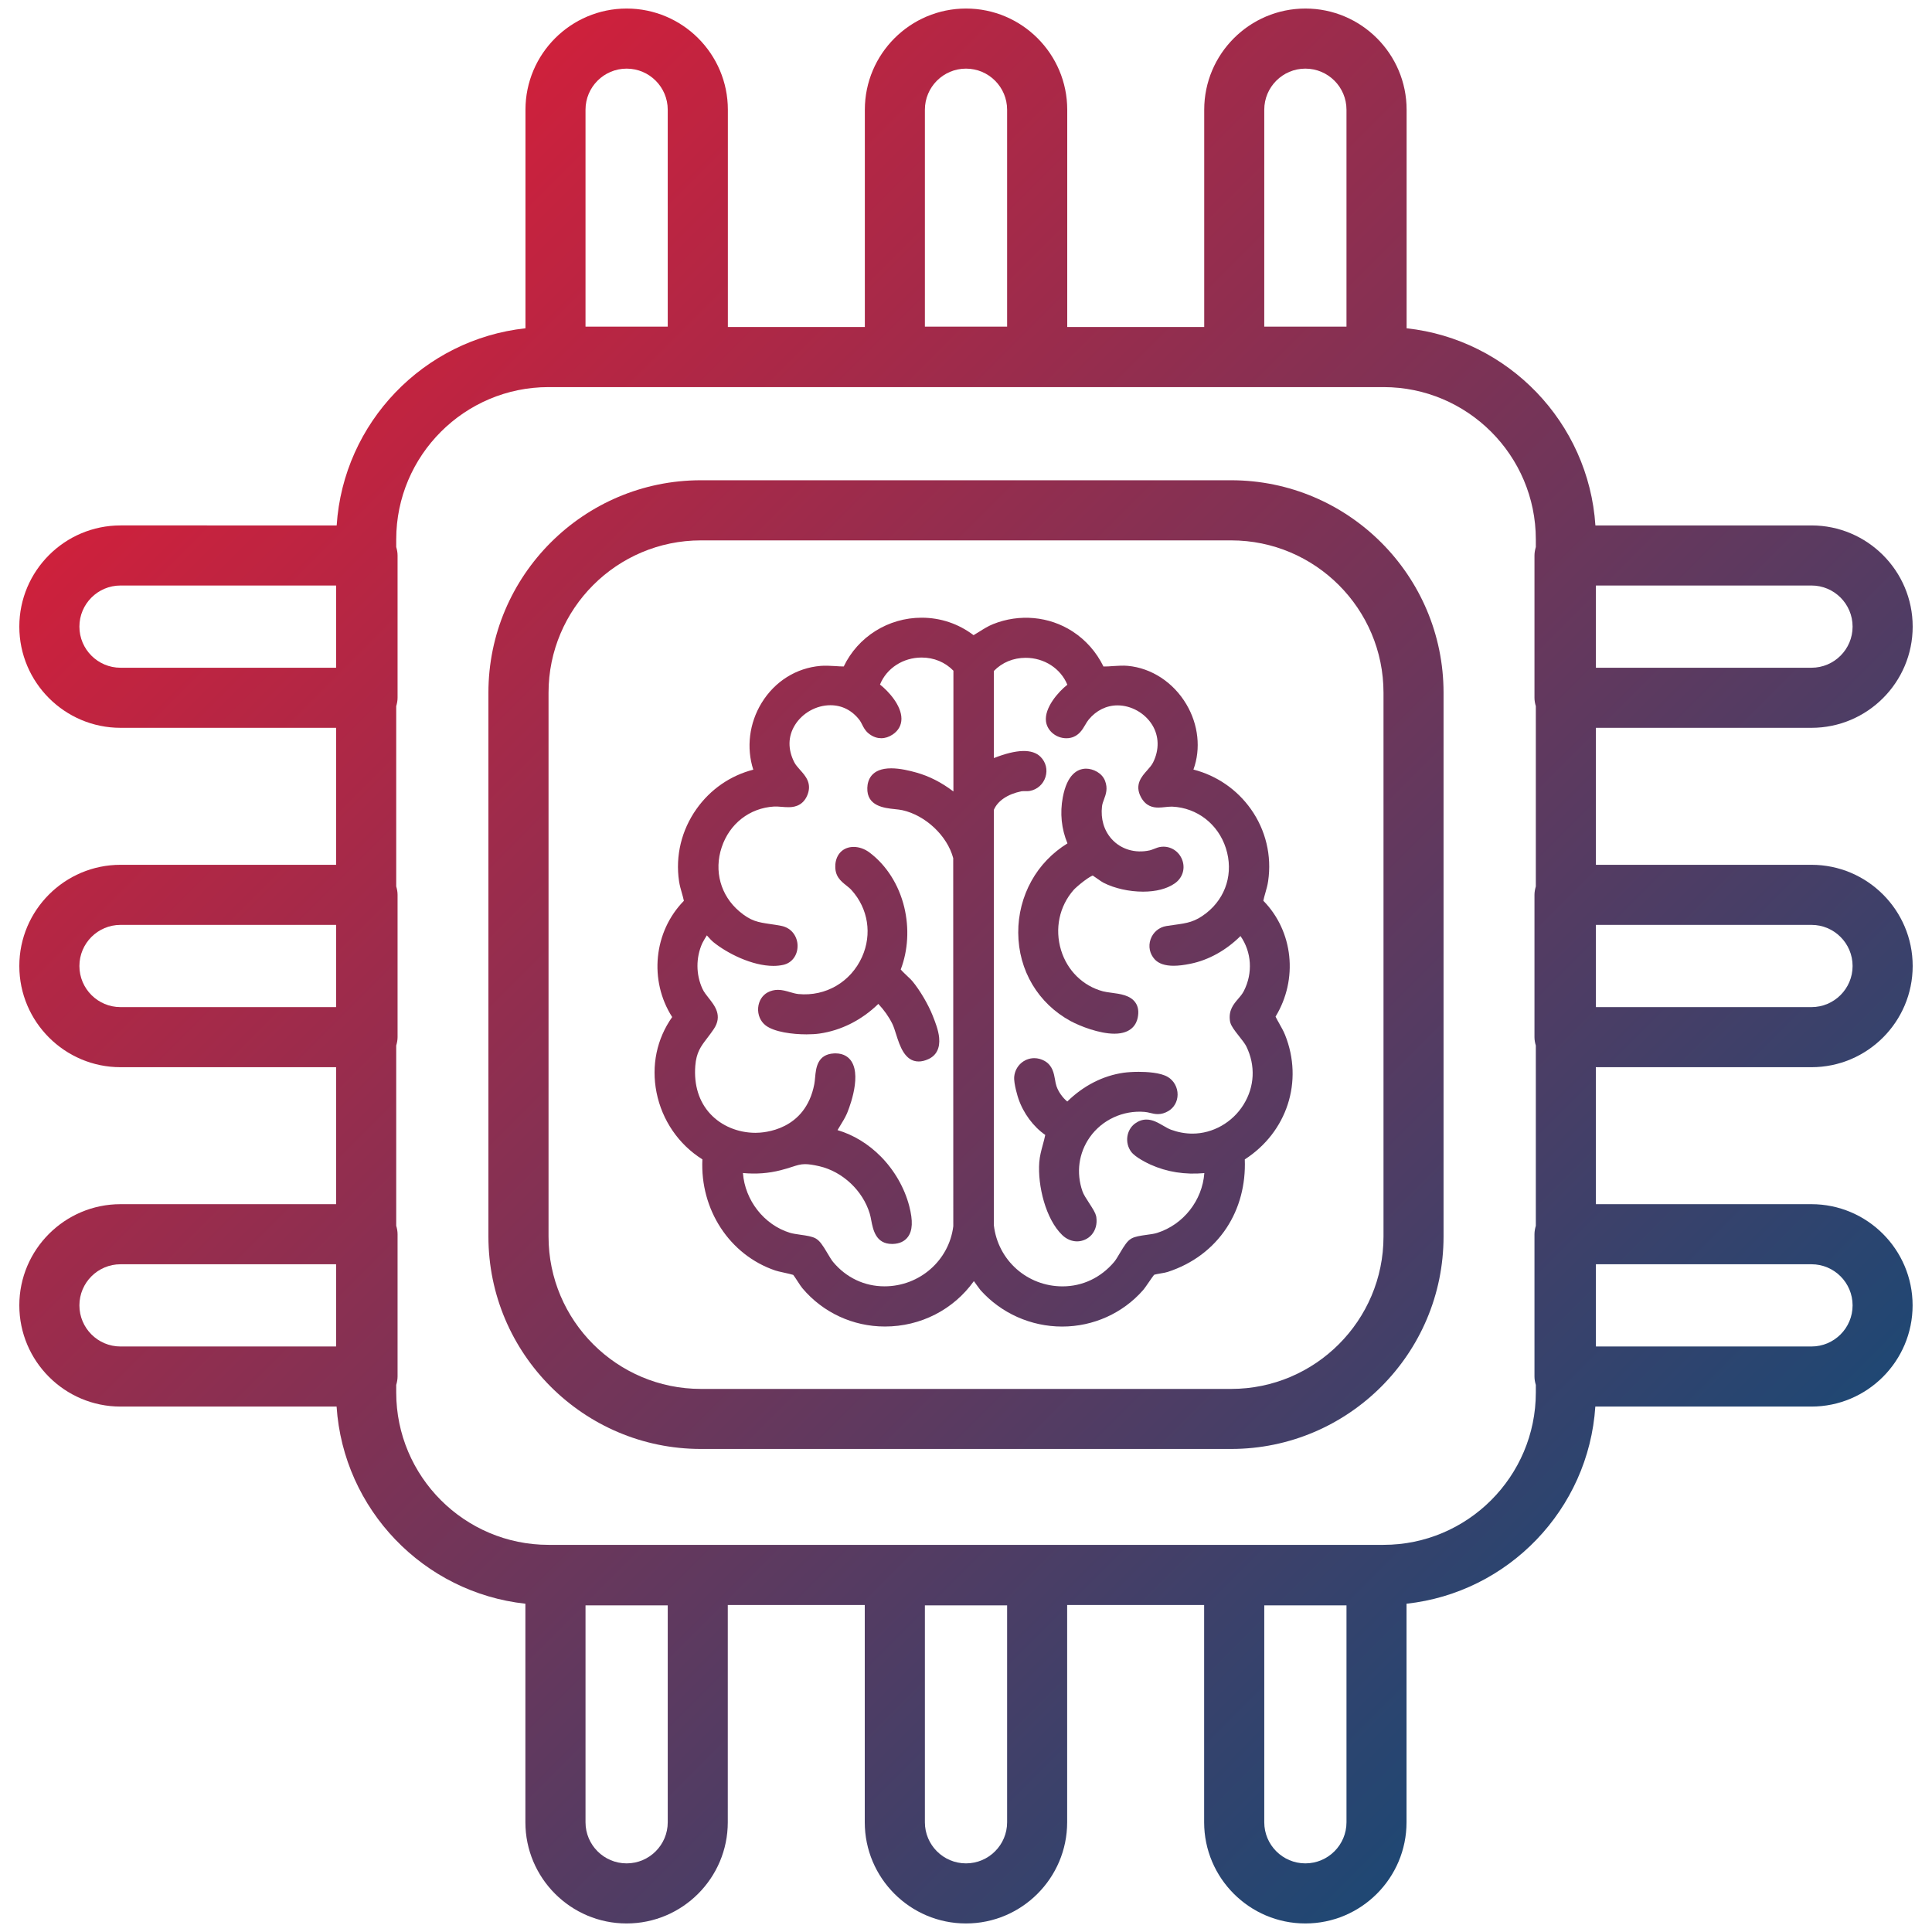 <?xml version="1.0" encoding="UTF-8"?>
<svg id="Capa_1" data-name="Capa 1" xmlns="http://www.w3.org/2000/svg" xmlns:xlink="http://www.w3.org/1999/xlink" viewBox="0 0 500 500">
  <defs>
    <style>
      .cls-1 {
        fill: url(#Degradado_sin_nombre_2-4);
      }

      .cls-2 {
        fill: url(#Degradado_sin_nombre_2-6);
      }

      .cls-3 {
        fill: url(#Degradado_sin_nombre_2);
      }

      .cls-4 {
        fill: url(#Degradado_sin_nombre_2-5);
      }

      .cls-5 {
        fill: url(#Degradado_sin_nombre_2-3);
      }

      .cls-6 {
        fill: url(#Degradado_sin_nombre_2-2);
      }
    </style>
    <linearGradient id="Degradado_sin_nombre_2" data-name="Degradado sin nombre 2" x1="28.16" y1="27.81" x2="484.96" y2="484.6" gradientUnits="userSpaceOnUse">
      <stop offset="0" stop-color="#e71b34"/>
      <stop offset="1" stop-color="#004e7d"/>
    </linearGradient>
    <linearGradient id="Degradado_sin_nombre_2-2" data-name="Degradado sin nombre 2" x1="27.99" y1="27.99" x2="484.78" y2="484.78" xlink:href="#Degradado_sin_nombre_2"/>
    <linearGradient id="Degradado_sin_nombre_2-3" data-name="Degradado sin nombre 2" x1="26.4" y1="29.57" x2="483.2" y2="486.36" xlink:href="#Degradado_sin_nombre_2"/>
    <linearGradient id="Degradado_sin_nombre_2-4" data-name="Degradado sin nombre 2" x1="12.34" y1="43.63" x2="469.14" y2="500.42" xlink:href="#Degradado_sin_nombre_2"/>
    <linearGradient id="Degradado_sin_nombre_2-5" data-name="Degradado sin nombre 2" x1="51.92" y1="4.05" x2="508.71" y2="460.85" xlink:href="#Degradado_sin_nombre_2"/>
    <linearGradient id="Degradado_sin_nombre_2-6" data-name="Degradado sin nombre 2" x1="22.72" y1="33.25" x2="479.52" y2="490.04" xlink:href="#Degradado_sin_nombre_2"/>
  </defs>
  <path class="cls-3" d="M318.61,124.29h-137.23c-30.32,0-54.98,24.67-54.98,54.98v140.74c0,30.32,24.67,54.98,54.98,54.98h137.23c30.32,0,54.98-24.67,54.98-54.98v-140.74c0-30.32-24.67-54.98-54.98-54.98ZM358.05,320.02c0,21.74-17.69,39.43-39.43,39.43h-137.23c-21.74,0-39.43-17.69-39.43-39.43v-140.74c0-21.74,17.69-39.43,39.43-39.43h137.23c21.74,0,39.43,17.69,39.43,39.43v140.74Z"/>
  <path class="cls-6" d="M468.81,276.19c14.44,0,26.19-11.75,26.19-26.19s-11.75-26.19-26.19-26.19h-55.79v-35.45h55.79c14.44,0,26.19-11.75,26.19-26.19s-11.75-26.19-26.19-26.19h-55.92c-1.75-26.64-22.54-48.16-48.86-51.02V28.4c0-14.44-11.75-26.19-26.19-26.19s-26.19,11.75-26.19,26.19v56.23h-35.45V28.4c0-14.44-11.75-26.19-26.19-26.19s-26.19,11.75-26.19,26.19v56.23h-35.45V28.4c0-14.44-11.75-26.19-26.19-26.19s-26.19,11.75-26.19,26.19v56.56c-26.32,2.86-47.12,24.38-48.86,51.02H31.19c-14.44,0-26.19,11.75-26.19,26.19s11.75,26.19,26.19,26.19h55.79v35.45H31.19c-14.44,0-26.19,11.75-26.19,26.19s11.75,26.19,26.19,26.19h55.79v35.45H31.19c-14.44,0-26.19,11.75-26.19,26.19s11.75,26.19,26.19,26.19h55.92c1.75,26.64,22.54,48.16,48.86,51.02v56.56c0,14.44,11.75,26.19,26.19,26.19s26.19-11.75,26.19-26.19v-56.23h35.45v56.23c0,14.44,11.75,26.19,26.19,26.19s26.19-11.75,26.19-26.19v-56.23h35.45v56.23c0,14.44,11.75,26.19,26.19,26.19s26.19-11.75,26.19-26.19v-56.56c26.32-2.86,47.12-24.38,48.86-51.02h55.92c14.44,0,26.19-11.75,26.19-26.19s-11.75-26.19-26.19-26.19h-55.79v-35.45h55.79ZM413.02,151.53h55.79c5.87,0,10.64,4.77,10.64,10.64s-4.77,10.64-10.64,10.64h-55.79v-21.28ZM413.02,239.36h55.79c5.87,0,10.64,4.77,10.64,10.64s-4.77,10.64-10.64,10.64h-55.79v-21.28ZM86.98,348.47H31.19c-5.87,0-10.64-4.77-10.64-10.64s4.77-10.64,10.64-10.64h55.79v21.28ZM86.98,260.64H31.19c-5.87,0-10.64-4.77-10.64-10.64s4.77-10.64,10.64-10.64h55.79v21.28ZM86.98,172.81H31.19c-5.87,0-10.64-4.77-10.64-10.64s4.77-10.64,10.64-10.64h55.79v21.28ZM327.19,28.4c0-5.87,4.77-10.64,10.64-10.64s10.64,4.77,10.64,10.64v56.14h-21.28V28.4ZM239.36,28.4c0-5.87,4.77-10.64,10.64-10.64s10.64,4.77,10.64,10.64v56.14h-21.28V28.4ZM151.53,28.4c0-5.87,4.77-10.64,10.64-10.64s10.64,4.77,10.64,10.64v56.14h-21.28V28.4ZM172.81,471.6c0,5.87-4.77,10.64-10.64,10.64s-10.64-4.77-10.64-10.64v-56.14h21.28v56.14ZM260.64,471.6c0,5.87-4.77,10.64-10.64,10.64s-10.64-4.77-10.64-10.64v-56.14h21.28v56.14ZM348.47,471.6c0,5.87-4.77,10.64-10.64,10.64s-10.64-4.77-10.64-10.64v-56.14h21.28v56.14ZM397.47,141.57c-.2.7-.35,1.42-.35,2.18v36.83c0,.76.14,1.48.35,2.18v46.64c-.2.7-.35,1.42-.35,2.18v36.83c0,.76.14,1.48.35,2.18v46.64c-.2.7-.35,1.42-.35,2.18v36.83c0,.76.14,1.48.35,2.18v1.96c0,21.74-17.69,39.43-39.43,39.43h-216.07c-21.74,0-39.43-17.69-39.43-39.43v-1.96c.2-.7.35-1.42.35-2.18v-36.83c0-.76-.14-1.48-.35-2.18v-46.64c.2-.7.35-1.42.35-2.18v-36.83c0-.76-.14-1.48-.35-2.18v-46.64c.2-.7.35-1.42.35-2.18v-36.83c0-.76-.14-1.48-.35-2.18v-1.96c0-21.74,17.69-39.43,39.43-39.43h216.07c21.74,0,39.43,17.69,39.43,39.43v1.96ZM468.81,327.19c5.87,0,10.64,4.77,10.64,10.64s-4.77,10.64-10.64,10.64h-55.79v-21.28h55.79Z"/>
  <path class="cls-5" d="M331.11,264.95c-.36-.63-.71-1.24-1-1.85,5.9-9.69,4.59-22.09-3.16-29.99.14-.68.33-1.37.54-2.09.27-.94.55-1.92.7-2.96.98-6.6-.61-13.24-4.47-18.68-3.6-5.07-8.84-8.67-14.86-10.22,1.96-5.38,1.3-11.62-1.83-16.9-3.36-5.67-9.03-9.38-15.17-9.94-1.11-.1-2.42-.04-3.86.06-.78.06-1.6.13-2.42.11-1.83-3.74-4.59-6.87-8.02-9.09-6.02-3.9-13.72-4.62-20.55-1.88-1.29.52-2.4,1.22-3.48,1.9-.51.32-1.04.65-1.57.96-3.91-2.96-8.54-4.52-13.44-4.52-8.64,0-16.47,4.92-20.16,12.62-.74,0-1.46-.05-2.19-.1-1.37-.09-2.7-.14-3.8-.05-6.28.52-11.84,4-15.25,9.56-3.23,5.26-4,11.62-2.17,17.3-5.92,1.52-11.09,5.08-14.69,10.16-3.89,5.49-5.5,12.14-4.52,18.73.16,1.04.43,2.02.71,2.97.2.71.4,1.39.54,2.08-7.82,7.97-9.08,20.63-3.03,30.08-3.99,5.65-5.43,12.54-4.05,19.51,1.43,7.2,5.73,13.48,11.87,17.32-.63,13,7.04,24.75,18.86,28.76.5.17,1.24.33,2.31.57.73.16,1.92.42,2.34.57.25.31.79,1.13,1.13,1.66.58.89.95,1.45,1.24,1.79,5.3,6.3,13.08,9.91,21.36,9.91,9.24,0,17.74-4.36,23.02-11.75.3.4.62.85.86,1.19.29.4.69.95.84,1.13,5.36,6,13.06,9.44,21.14,9.44s15.7-3.44,20.97-9.45c.29-.34.69-.9,1.55-2.15.41-.59,1-1.46,1.26-1.78.35-.14,1.19-.28,1.76-.38.78-.13,1.33-.23,1.79-.38,6.43-2.09,11.69-6.03,15.22-11.39,3.35-5.09,4.97-11.2,4.72-17.73,10.95-7.07,15.24-20.21,10.42-32.23-.41-1.01-.94-1.94-1.45-2.84ZM246.71,204.81c-3.03-2.31-6.24-3.95-9.58-4.88-1.68-.47-4.18-1.09-6.49-1.09-5.24,0-6.12,3.17-6.18,5.06-.16,4.73,4.38,5.22,7.09,5.5.72.08,1.41.15,1.96.27,6.01,1.32,11.65,6.64,13.18,12.41l.02,95.27c-1.1,8.87-8.74,15.55-17.8,15.55-5.19,0-9.92-2.24-13.31-6.31-.41-.5-.9-1.31-1.41-2.18-1.31-2.22-2.02-3.24-2.97-3.83l-.19-.11c-.91-.48-2.14-.68-3.93-.93-.96-.14-1.95-.28-2.64-.49-6.73-2.05-11.67-8.43-12.19-15.47,3.46.31,6.57.08,9.73-.72,1.23-.31,2.17-.61,3-.88,1.36-.44,2.17-.7,3.36-.7.95,0,2.09.17,3.7.54,6.02,1.4,11.25,6.33,13.03,12.27.17.55.28,1.15.39,1.74.47,2.43,1.18,6.1,5.36,6.1h.19c1.74-.05,3.05-.65,3.91-1.79,1.24-1.64,1.36-4.18.38-7.98-1.21-4.69-3.81-9.24-7.32-12.81-3.25-3.3-7.11-5.65-11.25-6.88.25-.43.51-.87.79-1.31.57-.93,1.16-1.88,1.63-2.95.04-.09,4-9.21,1.18-13.54-.61-.94-1.83-2.06-4.12-2.06-.12,0-.25,0-.39.01-4.35.23-4.67,3.84-4.89,6.23-.06.62-.11,1.21-.21,1.73-2.31,11.99-13.07,12.59-15.2,12.59-4.56,0-8.84-1.79-11.73-4.91-2.91-3.14-4.25-7.44-3.87-12.41.27-3.5,1.44-5.04,3.06-7.16.56-.73,1.13-1.49,1.72-2.36,2.31-3.45.31-5.99-1.3-8.03-.62-.78-1.26-1.59-1.63-2.41-1.7-3.68-1.72-8.07-.03-11.81.33-.63.82-1.46,1.17-2.01.15.16.31.33.46.51.38.43.78.87,1.21,1.22,3.66,2.97,10.09,6.17,15.55,6.17.91,0,1.78-.09,2.57-.27,2.25-.5,3.73-2.51,3.69-4.99-.03-2.14-1.36-4.55-4.26-5.11-1.03-.2-1.94-.33-2.84-.46-3.1-.46-4.97-.73-7.96-3.27-4.86-4.11-6.62-10.47-4.58-16.59,2.03-6.12,7.23-10.17,13.55-10.55.6-.03,1.28.02,1.96.08.61.05,1.19.09,1.72.09.91,0,3.68,0,4.95-3.14,1.23-3.03-.49-4.95-1.88-6.5-.57-.64-1.16-1.3-1.51-1.98-1.7-3.35-1.65-6.68.15-9.61,1.92-3.13,5.53-5.16,9.2-5.16,3.02,0,5.64,1.35,7.57,3.89.22.3.41.67.61,1.07.37.73.79,1.57,1.59,2.25,1.28,1.1,2.54,1.33,3.37,1.33,1.02,0,2.01-.32,2.97-.96,1.48-.99,2.26-2.39,2.27-4.06.01-3.5-3.4-7.18-5.55-8.87,1.7-4.21,5.95-6.99,10.78-6.99,3.19,0,6.09,1.21,8.22,3.41v31.17ZM321.82,285.89c-2.88,4.62-7.95,7.49-13.22,7.49-1.84,0-3.69-.34-5.51-1-.66-.24-1.33-.63-2.05-1.05-1.34-.78-2.72-1.59-4.34-1.59-1.04,0-2.04.35-2.98,1.04-2.23,1.66-2.68,5-.98,7.29,1.12,1.52,4.36,3.03,4.99,3.32,4.25,1.92,8.91,2.66,13.95,2.21-.52,7.06-5.38,13.3-12.2,15.47-.74.24-1.76.38-2.77.51-1.71.24-2.9.43-3.81.9l-.17.1c-.96.58-1.66,1.6-2.97,3.82-.51.87-1,1.69-1.42,2.19-3.44,4.07-8.18,6.32-13.36,6.32-9.12,0-16.73-6.74-17.77-15.82v-107.5c.99-2.34,3.58-4.08,7.15-4.81.15-.03.35-.03.43-.03h.78c.41.01.71-.02.95-.06,1.92-.35,3.47-1.73,4.05-3.6.59-1.88.11-3.84-1.27-5.22-2.11-2.12-6.18-2.01-12.08.32v-22.55c2.13-2.2,5.03-3.4,8.22-3.4,4.83,0,9.08,2.78,10.79,6.97-2.39,1.86-5.97,6.01-5.53,9.47.31,2.46,2.63,4.38,5.29,4.38.37,0,.74-.04,1.09-.12,2.09-.47,3.03-2.07,3.78-3.35.28-.48.57-.97.9-1.37,1.96-2.37,4.61-3.67,7.45-3.67,3.55,0,7.08,1.98,8.98,5.05,1.79,2.89,1.87,6.44.22,9.74-.35.7-.95,1.38-1.53,2.03-1.41,1.57-3.33,3.73-1.59,6.95,1.3,2.4,3.19,2.68,4.49,2.68.51,0,1.09-.05,1.74-.12.51-.05,1.03-.12,1.6-.12h.28c6.42.3,11.86,4.52,13.86,10.76,2.02,6.31.08,12.74-5.06,16.78-2.96,2.32-4.94,2.6-8.23,3.05-.67.09-1.37.19-2.12.31-1.89.3-3.45,1.62-4.08,3.44-.63,1.82-.23,3.76,1.07,5.18,1.01,1.1,2.65,1.66,4.88,1.66,1.25,0,2.69-.17,4.42-.53,4.66-.95,9.19-3.47,12.9-7.16,2.88,4.13,3.25,9.56.87,14.22-.39.77-.92,1.39-1.49,2.05-1.18,1.38-2.52,2.95-2.1,5.74l.11.46c.27.87.9,1.75,2.29,3.51.7.89,1.5,1.9,1.83,2.58,2.42,4.95,2.16,10.45-.73,15.08Z"/>
  <path class="cls-1" d="M216.19,223.8c-.21,2.93,1.39,4.21,2.81,5.34.49.39,1,.79,1.42,1.27,4.27,4.77,5.3,11.36,2.69,17.21-2.91,6.5-9.4,10.31-16.46,9.64-.72-.07-1.47-.29-2.2-.5-.99-.29-2.02-.59-3.13-.59-.92,0-1.8.22-2.61.64-1.43.75-2.36,2.25-2.5,4-.14,1.84.6,3.56,1.98,4.6,2.24,1.68,6.91,2.28,10.53,2.28,1.26,0,2.41-.07,3.33-.2h0c5.62-.79,10.99-3.51,15.26-7.68,1.48,1.57,2.72,3.32,3.61,5.12.36.72.67,1.71,1,2.76.94,2.96,2.23,7.02,5.83,7.02.78,0,1.58-.19,2.47-.59,2.11-.94,3.09-2.87,2.83-5.56-.19-1.98-1.01-4.04-1.6-5.53l-.06-.16c-1.16-2.93-3.33-6.62-5.27-8.95-.24-.3-.59-.64-1.31-1.31-.41-.39-1.28-1.21-1.7-1.71,1.9-4.98,2.22-10.68.91-16.13-1.41-5.81-4.6-10.83-8.97-14.13-1.25-.94-2.71-1.46-4.12-1.46-2.68,0-4.55,1.82-4.75,4.63Z"/>
  <path class="cls-4" d="M277.13,264.28c2.4,1.3,7.39,3.24,11.27,3.24,4.52,0,5.73-2.59,6.04-4.14.33-1.59.12-2.93-.62-3.95-1.33-1.87-3.92-2.21-6.21-2.51-.81-.11-1.58-.21-2.17-.37-5.18-1.38-9.23-5.37-10.84-10.65-1.68-5.53-.46-11.36,3.27-15.6.3-.34,1.35-1.3,2.63-2.27,1.38-1.04,2.06-1.35,2.3-1.44.28.17.77.52,1.11.76.86.61,1.3.91,1.69,1.11,2.79,1.44,6.61,2.3,10.23,2.3,3.33,0,6.16-.73,8.17-2.12,1.94-1.33,2.74-3.61,2.06-5.8-.69-2.22-2.68-3.72-4.96-3.72-.17,0-.35,0-.56.03-.69.07-1.32.32-1.92.56-.36.14-.74.29-1.05.36-3.82.85-7.51-.28-9.9-2.96-1.97-2.21-2.84-5.2-2.47-8.42.07-.62.29-1.2.52-1.82.49-1.32,1.04-2.81.25-4.83-.79-2.02-3.11-3.11-4.88-3.11h-.18c-2.05.09-4.73,1.44-5.86,7.43-.77,4.08-.35,8.17,1.21,11.91-3.9,2.4-7.11,5.73-9.32,9.71-2.26,4.07-3.45,8.71-3.42,13.42.05,9.74,5.14,18.3,13.61,22.89Z"/>
  <path class="cls-2" d="M302.25,278.73c-1.91-1.17-5.56-1.34-7.56-1.34-1.42,0-2.84.09-3.88.23-5.37.77-10.4,3.34-14.6,7.45-1.19-.96-2.29-2.5-2.79-3.96-.18-.52-.28-1.09-.38-1.7-.29-1.62-.64-3.63-2.63-4.8-.84-.49-1.79-.76-2.73-.76v2.19-2.19c-2.68,0-4.92,2.04-5.2,4.75-.19,1.85,1.04,5.62,1.06,5.66,1.27,3.81,3.9,7.35,6.97,9.46-.17.85-.4,1.7-.63,2.54-.39,1.44-.8,2.93-.92,4.53-.45,6.02,1.65,14.72,5.95,18.85,1.09,1.05,2.46,1.63,3.84,1.63s2.82-.63,3.76-1.71c1.03-1.19,1.46-2.8,1.22-4.53l-.05-.29c-.2-.85-.73-1.72-1.82-3.4-.71-1.09-1.44-2.21-1.72-3.03-1.68-4.82-.98-9.93,1.92-14.03,3.18-4.49,8.62-6.99,14.16-6.52.51.04.97.15,1.45.27.62.15,1.26.3,1.98.3.93,0,1.79-.25,2.7-.78,1.49-.87,2.39-2.46,2.41-4.24.02-1.87-.94-3.63-2.5-4.58Z"/>
</svg>